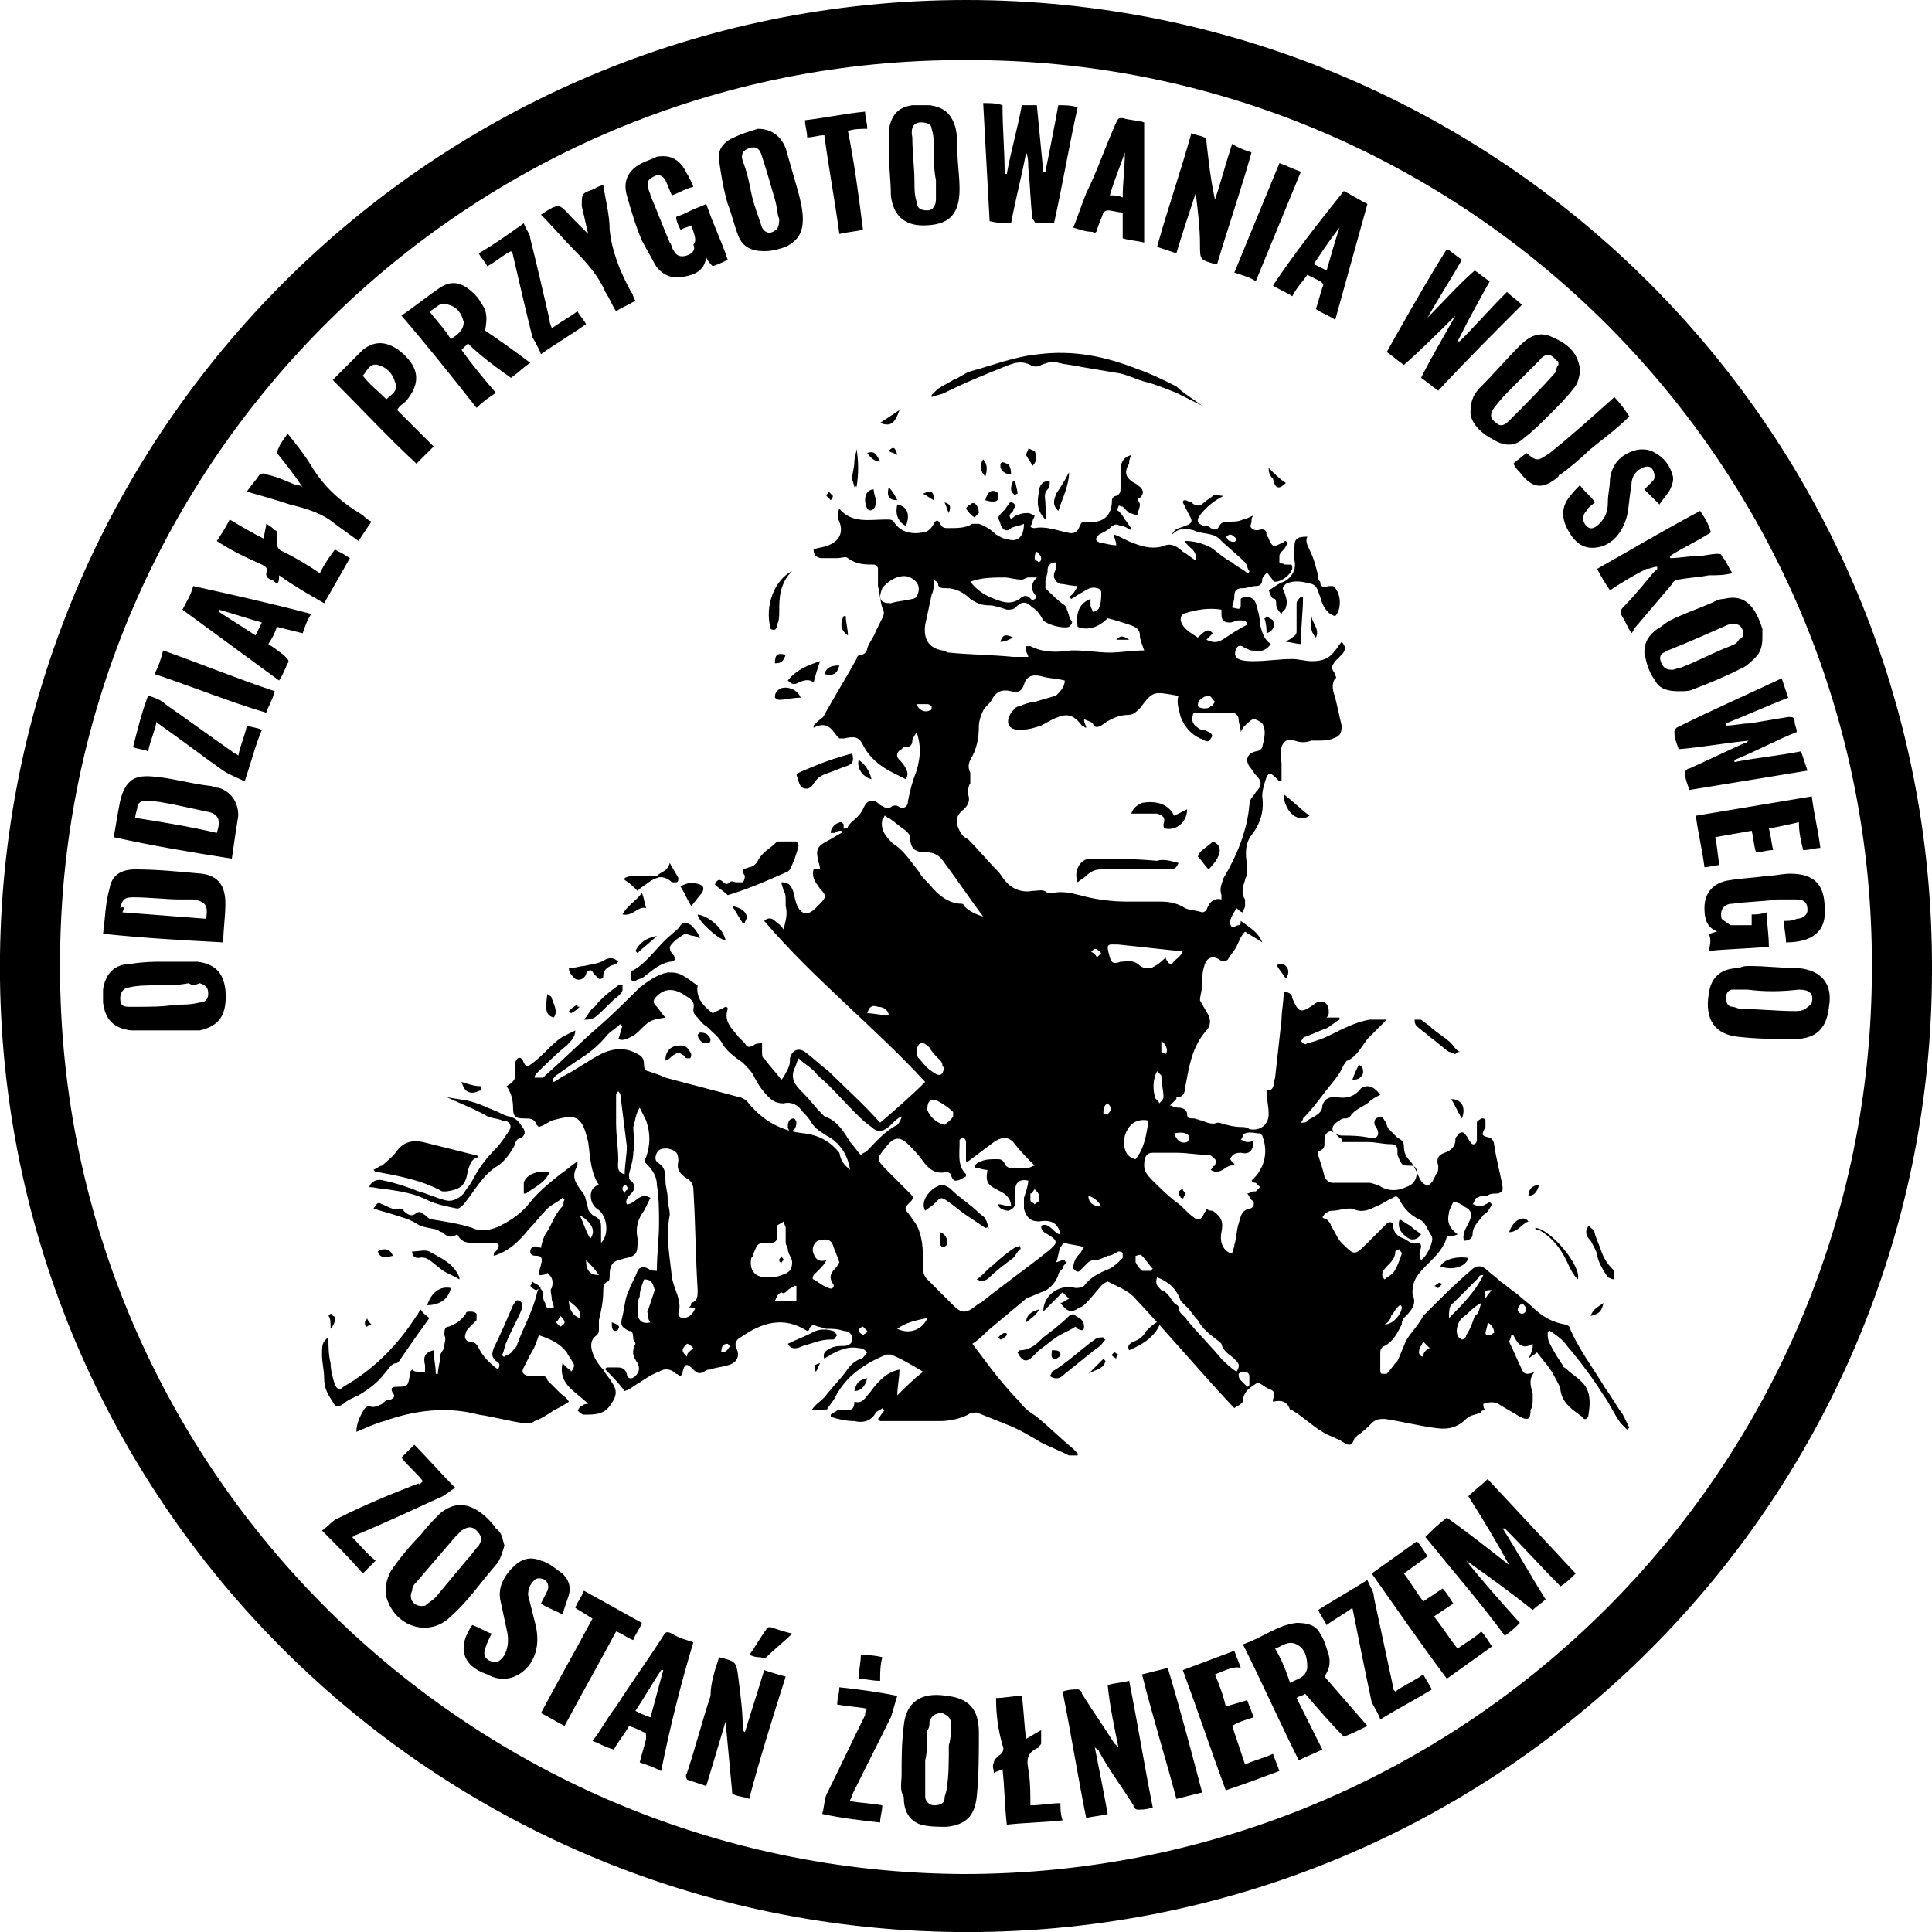 <svg xmlns="http://www.w3.org/2000/svg" xml:space="preserve" width="90" height="90" style="enable-background:new 0 0 90 90" version="1.0"><path d="M45 0c24.9 0 45.1 20.2 45 45.2C90 69.9 69.8 90.3 44.5 90 19.7 89.7-.3 69.4 0 44.5.3 20 20.2 0 45 0zm0 2.8C21.8 2.7 3 21.5 2.8 44.5c-.3 23.6 18.8 42.7 42.1 42.8 23.4 0 42.3-18.9 42.3-42.2C87.3 21.7 68.3 2.7 45 2.8z"/><path d="M37.8 65.7c.2-.3.4-.4.6-.6.3-.4.7-.8 1-1.2.2-.3.4-.5.7-.6.1 0 .2-.2.3-.3-.1-.1-.2-.2-.4-.2-.5-.1-.9.1-1.3.3-.1.1-.2.1-.3.2-.1-.3.1-.4.3-.5.2-.1.4-.1.6-.1.2 0 .4-.1.4-.3 0-.3-.2-.4-.4-.4-.3-.1-.5-.1-.8-.1-.1 0-.3-.1-.4-.1-.2-.1-.3-.1-.4.1 0 0 0 .1-.1.1-1.1-.7-2.1-.4-3.1.3-.2.1-.3.3-.2.5.2.4 0 .7-.4.8-.3.1-.6.1-.8.2-.1 0-.2 0-.3.1-.2.1-.3.1-.5-.1-.3-.3-.4-.3-.5.1 0 .1 0 .1-.1.2-.1 0-.1-.1-.2-.1-.2-.2-.5-.3-.8-.1-.3.1-.6.3-.9.5-.2.1-.4.3-.7.4-.3-.4-.6-.7-.9-1 0 0 0-.1.1-.1h.4c.2 0 .4 0 .5.3 0 .2.2.3.4.1.2-.2.2-.4.1-.6-.2-.3-.3-.5-.1-.9 0 0 0-.1-.1-.2 0-.4-.1-.4-.2-.4-.4-.2-.4-.3-.3-.7.1-.4.1-.8.3-1.2.1-.3.3-.6.4-.9.1-.2.3-.2.5-.1.1.1.3.1.4.1 0-.8.1-1.5.1-2.2 0-.6 0-1.2-.1-1.8 0-.4-.2-.7-.5-1-.1-.1-.1-.2 0-.3.2-.6.2-1.1 0-1.7l-.3-.6c-.2.3-.2.6-.3.9 0 .4.1.8 0 1.2 0 .3-.1.6-.2 1 0 .1 0 .3.1.3.2.2.2.4 0 .6-.1.1-.3.3-.2.5.4 0 .6-.6 1.1-.3l-.3.6c-.3.4-.4.8-.3 1.3v.2c0 .5-.1.6-.5.7-.1 0-.3.1-.4.1-.3.1-.4.3-.4.7 0 .1 0 .3-.1.3-.2.1-.2.3-.2.5 0 .4-.1.9-.2 1.3v.4c0 .1 0 .2-.1.3-.3.2-.3.5-.2.8.1.3.3.6.5.8.1.2.3.4.4.6.3.4.2.7-.1 1.1-.3.4-.7.4-1.2.4-.1 0-.2-.1-.3-.2.1-.1.1-.2.2-.2.1-.1.2-.1.3-.1-.6-.6-1.4-.9-1.2-1.9l.2.2c.1.1.2.1.2.2.1-.1.2-.3.1-.4-.1-.2-.2-.3-.3-.5-.3-.4-.7-.6-1.3-.8-.1.3-.2.6-.4.9l-.3.6c-.1.2-.1.3.2.4h.7c.1 0 .2.1.2.2l.6.6c.1.1.3.2.4.4-.3.2-.5.3-.7.4-.3.2-.6.4-.9.5-.1.1-.3.1-.5.1-.7-.1-1.4-.3-2.1-.4-1.5-.4-3-.2-4.4.3-.4.1-.8.3-1.3.5 0-.4.2-.8.4-1.1 0 0 .1-.1.2-.1.2.1.4 0 .6-.1.1-.1.2-.2.4-.2.2-.1.2-.2.1-.3-.1-.2-.1-.3.2-.3.5 0 .5 0 .6-.6 0-.1 0-.1.1-.2.1.1.2.1.3.1h.3v-.3c-.1-.4 0-.6.4-.7 0 .4.1.7.1 1.1h.1c0-.3.1-.5.1-.8 0-.2.2-.3.2-.5s.1-.3 0-.5c0-.2 0-.4.2-.4.3-.1.6-.3.8-.6 0-.1.1-.1.2-.1s.2 0 .3.1v.3l-.3.3c-.1.1-.2.2-.2.3-.1.2 0 .4.2.4s.3.1.4.3c.2.4.5.7.9 1 .1-.2.1-.3-.1-.4-.2-.2-.2-.3-.1-.6.3-.6.6-1.3.9-2 .1-.1.1-.3.3-.2.2.1.1.3.1.4-.2.5-.5 1-.7 1.5-.1.2-.1.4-.2.6 0 0 0 .1.1.1.1-.1.3-.1.4-.3.1-.1.2-.2.2-.3.3-.8.7-1.5.9-2.3 0-.1.1-.2.1-.4.1.2.2.2.2.4 0 .1 0 .3.1.4 0 .2.1.3.4.2 0-.1-.1-.3-.1-.4 0-.2-.1-.4 0-.5.1-.3 0-.5-.1-.6-.2-.2-.3-.3-.2-.6 0 0-.1-.2-.1-.3-.1-.1-.2-.2-.1-.3 0-.2.1-.5.2-.7.3-.4.4-.9.8-1.3.1-.1 0-.2.1-.3l-.1-.1c-.2.2-.5.3-.7.5-.3.3-.6.7-.9 1-.4.5-.9 1-1.6 1.2 0-.1 0-.2.1-.2.2-.3.2-.4-.2-.4h-.8c-.3 0-.6 0-.8-.4-.3.2-.5.1-.7-.1 0 0-.1 0-.2-.1-.3-.1-.7-.1-1-.3-.3-.2-.7-.3-1-.4-.3-.1-.7-.2-1-.3.2-.3.2-.3.4-.2.3.1.5.3.8.2.1 0 .2 0 .2.1.2.2.4.3.6.1.2-.1.2 0 .4.1.1.1.2.2.3.2.6.1 1.3.2 1.9.4.4.2.9.1 1.3-.1.6-.3 1-.6 1.4-1.1.4-.5.9-.9 1.4-1.3.3-.2.5-.4.8-.6v.2c-.3.5-.1.8.2 1.2.2.2.2.5.3.8 0 .1.1.2.2.3.4.2.4.3.4.7v.6c.4-.4.3-1.3-.2-1.6-.3-.2-.4-.8-.1-1 0 0 .1-.1.2-.1-.4-.6-.4-1.3-.5-2-.3-1.3-.6-1.3-1.7-1-.2.1-.3.2-.6.3l-.1-.1c-.1-.3-.3-.3-.6-.3-.4 0-.5-.1-.5-.5s-.1-.7-.3-1c.5-.3.4-.5.4-.6v-.5c.1-.3.3-.3.4 0 .1.2.2.2.3.1.3-.2.6-.5.8-.7.2-.2.4-.4.7-.6l.6-.3c0 .3-.2.5-.4.7-.5.4-1 .9-1.4 1.3 0 0-.1.1-.1.2h.4l.1-.1c.8-.7 1.6-1.5 2.4-2.2.7-.6 1.4-1.3 2-1.9.4-.3.8-.6 1.3-.7.3 0 .5 0 .8.2.2.1.4.3.6.4-.1.6.3 1 .7 1.3l.6-.3s.1 0 .1.1c-.2.6.2.9.5 1.3l.3.3c.1.2.2.2.4.1.1-.1.3-.1.4-.1v.4c0 .1 0 .3.1.3.2.3.5.6.8 1 .1-.1.2-.3.3-.5.1-.2.1-.3.1-.5.1-.4.4-.5.7-.3.4.3.7.6 1.1.9.8.8 1.6 1.5 2.4 2.4.7-.6 1.4-1.2 2.1-1.9-2.4-2.6-5.2-4.8-7.5-7.5.2-.2.4-.1.5 0 .1.1.3.2.4.4.1-.4.2-.7.1-1.1v-.3c0-.1 0-.3-.1-.4 0-.1-.1-.3-.1-.4.3 0 .4.1.5.3.1.2.1.4.2.7.2.5.5.6.9.2l.2-.2c.3-.3.3-.4 0-.7-.2-.3-.4-.5-.3-.9h.3c0-.2-.1-.4-.1-.5-.1-.4 0-.6.4-.8.2-.1.5-.3.7-.4v-.1c-.1 0-.2 0-.3.1h-.2c0-.3.3-.5.5-.5l.1.1v.2c.1 0 .2 0 .2-.1.2-.3.5-.4.7-.8.2-.5.5-.5.8-.2.2.1.3.2.5.1.1-.1.3-.1.4 0 .3.1.4-.1.4-.3.1-.5.2-.9.4-1.4.2-.7.2-1.2 0-1.8-.1.2-.2.3-.2.4 0 .2-.1.3-.3.3-.1 0-.1 0-.2.1-.2.1-.3.3-.1.5.1.1.2.2.3.4.1.2.1.3 0 .5l-.6-.3c-.6-.3-1.1-.7-1.4-1.3-.2-.4-.4-.4-.9-.3h-.2l-.1-.1c-.3-.4-.5-.7-1.1-.4v-.1l.2-.2c.1-.1.3-.2.3-.3.5-.9 1-1.7 1.5-2.6 0-.1.1-.2.2-.2.2 0 .3-.2.3-.3.1-.3.3-.5.4-.8l.3-.6c.1-.2.1-.3 0-.5-.1-.3-.1-.6-.2-1v-.8c0-.1-.1-.2-.2-.2-.4 0-.8 0-1.2-.3-.1-.1-.3 0-.5 0h-.7c-.2 0-.4-.1-.4-.4.2-.1.5-.1.7-.2.5-.2.7-.6.5-1.1-.1-.2-.1-.4 0-.6.6.7 1.4.5 2.2.5.2 0 .3 0 .4.2.3.4.8.5 1.3.4.2 0 .4-.2.5-.4.1-.2.2-.2.3 0 .1.2.2.2.4.2.4 0 .8 0 1.1-.2h.3c.3.1.6.3.8.5.2.1.3.2.5.2.5.2.8-.1.8-.7-.2.1-.4.1-.6.2-.2.2-.4.1-.5-.2 0-.1-.1-.2-.1-.3.1-.2.3-.3.4-.5.1-.1.1-.2.2-.2s.2.1.2.2c0 0-.1.1-.1.2-.2.2-.2.2-.1.4.1-.1.2-.2.3-.2.2-.1.3-.1.5-.1.1 0 .2.1.3.1 0 .1-.1.2-.1.3 0 .1-.1.2-.1.2 0 .1.2.1.2.1.5-.1 1 .1 1.5.2.3.1.5 0 .6-.3.1-.2.1-.2.3-.2.7.1 1.2-.2 1.2-1 0-.1.1-.2.2-.2.2-.1.2-.2.2-.4v-.8c0-.3.1-.6.5-.7-.1.2-.1.3-.1.4-.2.3-.2.6.1.8.1.1.2.1.3.2.3.2.3.4.1.6 0 0-.1 0-.1.1.1.1.1.2.1.2 0 .2-.1.3-.1.5-.1 0-.3-.1-.4-.1l-.3-.3c-.1 0-.2-.1-.2 0 0 0-.1.2 0 .2.1.1.2.2.3.4.1.1.2.3.3.4v.1c-.2-.1-.3-.2-.5-.2-.2-.1-.3-.1-.5.1-.1.1-.3.2-.5.3-.2.2-.2.3.1.4.2 0 .4.1.7.1 0-.2-.1-.3-.1-.5.3.1.6.3.9.4.5.2 1 .3 1.5.1.3-.1.6.1.8.3.2.1.4.3.6.4.1-.5-.4-.6-.5-.9.4 0 .8.1 1.2.3.3.2.6.5 1 .7.2.2.5.3.7.5 0 0 .1 0 .1-.1-.1-.1-.1-.3-.2-.4-.4-.4-.8-.7-1.2-1.1-.3-.3-.8-.2-1.2-.4-.4-.1-.7-.1-1 .2.1-.3.4-.3.6-.4.3-.1.4-.2.2-.5l-.3-.6s0-.1.1-.1.2.1.3.1c.2.2.4.2.6 0 .1-.1.3-.2.4-.3.1-.1.3 0 .5 0-.4.2-.8.5-1.1.9-.2.3-.1.4.2.5.1 0 .2 0 .3.1.2.1.3.1.4-.1.1-.2.3-.2.5-.2s.4 0 .6-.1c.1 0 .3-.1.5-.2-.1.1-.1.2-.1.3 0 .1-.1.2 0 .3.1.1.2.1.3.1.3-.1.4 0 .4.2 0 .1.1.1.1.2.2.4.2.4.6.2.1 0 .1-.1.2-.1l.1.1c-.1.1-.1.2-.2.3-.1.1-.2.2-.2.3v.3c0 .1.2 0 .2.1h.2c.2 0 .2 0 .2.2-.1.3-.5.6-.8.6-.1 0-.1-.1-.2-.2s-.1-.2-.2-.2c-.1.1-.2.2-.2.3 0 .2-.1.3-.3.3-.2 0-.4.1-.6.1-.3 0-.4.1-.4.4 0 .2-.1.4-.1.5.4.1.4.1.4-.2v-.2c.2-.2.6-.1.7.2.1.3.2.7.2 1 .1.4.2.7.5.9-.2.3-.5.4-.9.3-.1 0-.2-.1-.3-.1-.1-.1-.3-.2-.4 0-.1.2-.1.4.1.5.2.1.5.1.7.1.6 0 1.2-.1 1.8-.1.3 0 .6.1.9.1.5 0 .8-.1 1.1-.5.1-.1.2-.3.3-.4.2.2.2.4 0 .6l-.3.3c-.2.3-.2.3 0 .6 0 .1.1.2 0 .2-.2.3-.1.6 0 .9.1.4.2.9.3 1.3 0 .4-.1.5-.4.6-.2.1-.5.1-.7.1h-.3c-.3.1-.5.1-.8 0-.3-.1-.5 0-.6.3-.1.3 0 .6 0 .8v.8h-.1l-.2-.2c-.2-.2-.3-.2-.4 0-.1.3-.2.6-.2.9.1.7-.1 1.3-.5 1.8-.3.4-.3.9-.2 1.4v.4c0 .1-.1.2-.1.3-.1.3-.2.6 0 .9v.3c0 .1-.1.2-.1.3-.1 0-.2-.1-.3-.2-.1.2-.2.3-.3.6 0 .1 0 .2.1.3.1 0 .2-.1.3-.1.1 0 .1-.1.1-.2.4.3.8.5 1 1-.3-.2-.5-.3-.8-.5-.2.2-.3.5-.4.7-.1.2-.3.4-.4.6-.1.1-.3.1-.4 0-.3-.2-.6-.1-.7.3-.1.3-.1.6-.1.9 0 .2-.1.5-.1.7.1.2.3.5.4.7.1.2.1.5-.1.7-.7.8-.8 1.7-1 2.7 0 .2-.1.4-.3.4-.1 0-.1 0-.1.1l-.3.3c.1 0 .2.1.4.1s.4.1.4.3c0 .2.1.2.3.2.1 0 .3.1.4.1.2.1.5.2.7.1h.1c.3.1.7.2 1 .2.1 0 .3 0 .4.1.5.1.9-.2.9-.7 0-.4-.1-.7-.1-1.1.4 0 .3-.3.4-.6l.3-2.7c0-.4.1-.8.1-1.3.2 0 .4.1.4.3.3.7.4.7 1 .3.1-.1.3-.2.5-.1s.2.3.2.5c0 0 0 .1-.1.2h.6v.1c-.2.1-.4.3-.6.4-.3.1-.7.3-1 .4-.1 0-.1.1-.2.2.1.1.2.2.3.1.4-.1.7-.2 1.1-.4.6-.3 1.2-.6 1.8-.7h.8l-.2.2-.7.7c-.3.4-.5.8-.9 1-.1 0-.1.1-.2.2-.2.5-.6.9-.9 1.3-.3.4-.6.8-1 1.2 0 0 0 .1-.1.2.1 0 .3 0 .3-.1.3-.2.7-.3.7-.7.1-.3.3-.4.6-.4.5.1.9 0 1.2-.4.3-.2.6-.1.9.3-.2.1-.4.2-.6.4-.3.2-.6.3-.8.6 0 0-.1.1-.2.1s-.2 0-.3.1c-.2.1-.4.3-.3.5 0 .1.3.2.4.2.4 0 .8 0 1.3.1.4.1.5-.2.3-.5-.1-.1-.1-.3 0-.4.2-.1.3-.1.4.1.1.1.1.3.2.4l.4.4c.2.1.3.2.3.4 0 .3.1.5.3.7.1.1.2.3.3.5.1.2.2.6.5.6.2 0 .3-.3.4-.5.1-.1.1-.2.1-.4-.1-.3 0-.5.3-.6.3-.1.5-.3.5-.6 0-.1 0-.1.1-.2.1-.2.3-.2.4 0 .1.1.1.2.2.3.1.2.3.1.3-.1v-.8c0-.1.1-.1.2-.2.1 0 .2 0 .2.1v.3c-.2.4-.2.4.2.5.1 0 .2.2.2.3.1.7.3 1.4.4 2 0 .2 0 .2-.2.3-.2 0-.4 0-.5.1-.2 0-.3 0-.5.1-.1 0-.1.2-.2.3.1 0 .2.1.3.1.2 0 .3-.1.5-.2l.1.1c-.1.2-.2.4-.4.5-.2.3-.5.5-.5.9 0 .2-.2.3-.4.3-.1-.3.1-.6.2-.8.2-.4.2-.6-.2-.8-.1-.1-.3-.2-.5-.2-.1.2-.2.4-.2.5-.1.4 0 .7.4 1-.2.1-.4.1-.5.1-.1.5-.5.9-.9 1.3s-.7.7-.7 1.3v.1c.2.4 0 .7-.3 1-.1.1-.2.2-.2.4-.2.4-.4.8-.8 1-.2.1-.2.2-.2.4v.7c0 .1 0 .2.1.2h.2c.2-.2.3-.4.5-.6.2-.4.3-.8.5-1.1.2-.3.5-.6.7-1l.3-.3c.6-.6 1.2-1.2 1.9-1.8.2-.2.4-.3.7-.1.2.2.5.4.7.6.3.2.5.4.8.6.2.2.5.4.7.6.4.4.9.7 1.5.8.1 0 .2.1.2.1.4 1 1.1 1.9 1.7 2.9.3.4.5.8.8 1.2l.3.6-.1.1-.3-.3c-.3-.4-.5-.9-.8-1.3-.5-.8-1.1-1.6-1.7-2.3-.2-.3-.5-.5-.8-.7 0 0-.1 0-.1.1 0 .2 0 .3.1.5.2.4.4.7.6 1 0 .1.1.1.2.2.2.2.4.3.6.5.5.4.5 1 .4 1.6 0 .2-.2.3-.3.1-.4-.3-.9-.6-1-1.2 0-.2-.2-.5-.3-.7-.2-.4-.5-.7-.8-1.1-.1.1-.3.2-.4.3.1-.2.2-.4.2-.6v-.1c-.5.3-.7 0-.9-.4h-.1c0 .1-.1.3-.1.3.2.4.4.9.6 1.3.1.3.4.2.6.1-.3.3-.2.7-.1 1v.3c0 .2 0 .3-.1.5 0 .4-.1.5-.5.3-.3-.2-.7-.4-1-.6-.2-.1-.4-.1-.7 0 0 .1 0 .2.1.3-.1 0-.2 0-.2.1-.2.1-.5.1-.7.3-.5.5-1 .5-1.6.4-.7-.1-1.5-.3-2.2-.4-.2 0-.4 0-.6.2-.2.2-.4.4-.7.6 0 0 0 .1-.1.1-.1.3-.2.4-.5.2s-.7-.3-1-.5c-.5-.3-.9-.7-1.4-1h-.1c-.1-.4-.4-.5-.8-.4v-.1c.1-.3.1-.4-.2-.5-.2-.1-.3-.2-.5-.3-.3.2-.7.4-.7.9l-.1.1c-.1.1-.2.1-.3.2-1.6-1.7-3.1-3.5-4.7-5.2-.3-.3-.8-.5-1.2-.7l-.2.1c-.3.3-.5.6-.8.9-.1.1-.2.2-.3.2-.4.3-.6.2-.9-.2.1 0 .2-.1.4-.2l-.3-.3-.9.9c0-.8.8-1.3 1.5-1.1.1 0 .3 0 .4-.1.3-.4.7-.6 1.2-.8.2-.1.4-.3.6-.5v-.2c0-.1-.2-.1-.2-.1-.2.1-.3.2-.5.2-.2.1-.4.2-.6.2-.2 0-.3.1-.4.2l-.3.3c-.1.1-.2 0-.3-.1 0-.3.1-.5.3-.7.1-.1.1-.2.2-.3-.3-.1-.6-.1-.9-.2-.1 0-.1.1-.2.2-.1.2-.1.5-.2.7.1 0 .2-.1.4-.1 0 0 0 .1.1.1-.1.1-.2.2-.2.3-.1.1-.2.2-.2.3-.1.3-.4.7-.8.8-.2.1-.5.2-.7.3L46 62c-.2.2-.4.4-.7.6l.9 1.2c.4.5.8 1 1.3 1.5.2.3.5.5.8.7.6.5 1.1 1 1.7 1.5l.2.2v.1h-.4c-.4-.2-.9-.4-1.3-.6-.5-.3-1-.6-1.5-.8l-1.5-.6c-.1 0-.3 0-.4.1-.4.2-.9.3-1.3.3H41l-.1-.1c.1-.1.2-.3.3-.4l-.1-.1c-.1.1-.2.1-.3.2-.2.4-.6.5-1 .4-.4 0-.8-.1-1.1-.2v-.1c.1-.1.2-.1.3-.2h.4c.3 0 .4-.1.4-.4.4.1.5-.2.7-.4.5-.7.9-1 1.4-1.1 0 .4-.1.8-.1 1.2.4-.4.7-.7 1.2-1.1-.5-.3-1-.6-1.5-.8h-.2c-1 .4-1.9 1-2.4 2-.1.2-.3.4-.4.6.2-.1-.2 0-.7 0zm11.8-34c-.4-.1-.8-.1-1.1-.2-.4-.1-.7 0-.8.4-.1.3-.3.4-.6.3-.4-.1-.7 0-.9.4-.1.2-.3.3-.4.5-.1.2-.2.5-.2.7 0 .6-.1 1.1-.4 1.6-.1.2-.1.4 0 .6v.5c-.1.1-.1.3-.1.5.1.3 0 .5-.2.7-.4.3-.4.6-.2 1 .1.2.2.3.4.4.5.5.9 1 1.4 1.5.1.1.2.3.3.4.3.4.8.6 1.3.5.3 0 .5-.1.7.1h.2c.5-.1.9 0 1.3.1.7.2 1.5.3 2.2.3h1.6c.4 0 .8.1 1.1.3.2.1.5.1.8.2.1 0 .2-.1.2-.1.1-.3.3-.6.7-.5v-.2c-.1-.3 0-.5.1-.8.6-1 1.1-2.2 1.2-3.4 0-.3.2-.4.3-.6.3-.3.3-.5 0-.8-.1-.1-.2-.3-.3-.4-.2-.3-.1-.6.3-.7.1 0 .3-.1.3-.2.1-.4.2-.8 0-1.1-.1-.1-.3-.2-.4-.2-.1 0-.3.2-.4.3-.1.1-.1.1-.2.3 0-.2-.1-.4-.1-.6 0-.1-.1-.3-.3-.3h-1.8c-.1.3-.1.5.2.7.1.1.2.1.3.1.2.1.5.2.3.4-.1.3-.4 0-.5 0-.4-.2-.7-.5-.9-1-.1-.4-.2-.7-.1-1h-.1c-1.1-.2-1.1-.2-1.7.6-.1.1-.3.3-.5.3-.5 0-.9.2-1.3.5-.2.1-.3.1-.4-.1-.1-.1-.2-.1-.4-.2 0 .2.1.3.1.4-.1 0-.1-.1-.2-.1-.3-.4-.6-.6-1.1-.4-.3.1-.6.3-.8.4-.3.1-.6.2-1 .2-.5 0-.7-.3-.4-.8.1-.1.2-.3.4-.3.2-.1.5-.2.7-.2.3-.1.7-.2 1-.3.2-.2.4-.4.4-.7zM47.9 55c-.4-.1-.6.1-.6.4v.6c0 .2-.1.3-.3.4-.2 0-.5-.1-.5-.3.2 0 .4.1.6.1 0-.4-.3-.6-.5-.7-.6-.3-.7-.4-.6-1-.2 0-.4-.1-.6-.1v-.1c.1-.1.2-.2.3-.2.2-.1.5-.1.7-.1.2 0 .3 0 .4.2 0 .1.2.2.2.2h.9c.1 0 .2-.1.3-.1-.4-.4-.7-.7-1-1.1-.3-.3-.6-.2-.9 0l-1.2.9H45v-.9c0-.1-.1-.2-.1-.2-.1 0-.2.1-.2.1v.2c0 .5-.1 1 .3 1.4v.1c-.2.1-.3.2-.5.2-.1 0-.2-.2-.2-.3 0 0-.1-.1-.2-.1-.5.1-.8-.1-1.1-.5-.2-.3-.5-.6-.7-.8-.4-.4-.7-.3-1 .1-.5.6-.5.6.1 1.2l.9.9c.3.3.3.3 0 .6-.1.1-.2.2 0 .4.2.3.4.5.5.8.2.5.2 1.1.2 1.7 0 .2 0 .4.2.6l1.2 1.2c.4.4.6.4 1.1 0 .1-.1.2-.1.3-.2 1-.8 2-1.5 3-2.3.5-.4.5-.5 0-.8-.2-.1-.3-.2-.3-.4.4-.2.6.4.9.4-.1-.5-.4-.7-1-.6-.4 0-.6-.2-.7-.6v-.5c.1-.3.2-.6.2-.8zm-8.3-.5s0-.1 0 0c-.1-.7-.5-1.3-1.1-1.6-.3-.2-.5-.3-.7-.6-.1-.2-.3-.4-.4-.5-.2-.3-.5-.5-.9-.4-.3 0-.5-.1-.7-.3-.3-.3-.5-.6-.7-1-.1-.2-.3-.4-.5-.6-.3-.2-.7-.5-.9-.8-.2-.4-.5-.6-.8-.9-.2-.1-.3-.3-.5-.5-.1-.1-.1-.2-.1-.3.1-.4-.2-.5-.5-.7-.5-.3-.9-.2-1.2.1-.2.2-.2.3 0 .5.1.1.2.3.4.5-.6.1-.7.1-1.1.5-.2.2-.3.3-.5.4-.2.1-.4.2-.6.1.1-.2.1-.4.2-.6 0 0-.1 0-.1-.1-.2.2-.4.3-.6.5-.4.5-.9.9-1.4 1.2-.3.2-.7.5-1 .7-.1.1-.2.2-.1.3.2-.1.3-.2.5-.3.6-.3 1.1-.7 1.7-1 .6-.3 1.2-.3 1.7 0 .2.1.3.2.3.5 0 .2.1.3.2.3.3.1.6.2.8.3 1.1.3 2.3.6 3.4.9.1 0 .3.1.4.2.7.9 1.6 1.4 2.7 1.5.7.1 1.2.4 1.6.9.1.5.3.6.5.8zm10.6-27.2c-.3 0-.6-.1-.8-.1-.3-.1-.4-.4-.2-.7v-.3c-.1 0-.2 0-.3.1-.1.1-.1.2-.1.3 0 .2-.1.3-.1.5v.3c.3.3.6.6.9.8 0 0 .1.1.1.2.1.2.1.4.2.5.1.1 0 .2-.1.3-.3.1-1-.1-1.2-.3-.1-.2-.3-.5-.5-.6-.3-.3-.5-.3-.8 0-.1.1-.2.1-.4.1-.3-.1-.6-.2-.8-.2-.4 0-.6-.1-.9-.3-.3-.3-.7-.5-1.1-.5-.2 0-.4 0-.4-.2 0-.1-.1-.1-.2-.2 0 .3 0 .5-.1.7-.1.5-.2.9-.3 1.4-.1.7.2 1.1.8 1.2.1 0 .2.1.3.1 1 .1 2 .1 3 .2h.7c0-.1-.1-.2-.1-.3v-.2h.2c.6.3 1.2.3 1.9.2h.2c.5 0 1.1.1 1.6.1s1-.1 1.6-.1c-.1-.3-.2-.5-.2-.7 0-.3-.2-.4-.5-.5-.3-.1-.6-.2-1-.3-.4.4-.9.6-1.4.4-.1-.7.1-1.1.6-1.3v.3c0 .1.1.2.1.3.1 0 .3-.1.3-.2.1-.2.1-.5.1-.7 0-.1-.1-.2-.2-.2-.3-.1-.5.1-.7.2-.2.1-.3.2-.5.3l-.1-.1c.2-.1.3-.3.4-.5zm7.2 31.1c0-.1.1-.3.1-.4.1-.3.1-.7.2-1 .1-.3.1-.6.5-.7.2 0 .3-.3.1-.4-.1-.1-.1-.2-.2-.3.1 0 .2-.1.3-.1h.1l.2-.2-.2-.2c-.1 0-.1 0-.2-.1.2-.2.3-.3.4-.5.3-.5.3-1.1.1-1.6l-.1-.1c-.2 0-.5-.1-.7 0-.1 0-.1.2-.2.3.1 0 .2.1.3.1.1 0 .2 0 .3-.1 0 .5-.2.7-.6.6-.3 0-.4.1-.5.3.1.1.1.2.2.2v.1c-.4-.1-.6.5-1.1.2.1-.1.1-.2.2-.2 0-.1.1-.2 0-.3-.1-.1-.2-.2-.3-.2-.5 0-1-.1-1.5-.1h-1.1c-.3 0-.4.2-.4.6 0 .3.2.5.4.7.3.3.7.7 1.1 1 .3.2.5.5.8.7.2.2.4.1.5-.2 0 0 .1-.1.1-.2.1.1.2.1.3.1.4.3.5.5.4 1-.1.5.1.9.5 1zm-25.3 2.5c.1-.1.1-.1.1-.2.3-.1.3-.3.3-.6-.1-1.6-.1-3.1-.2-4.7 0-.2-.1-.4-.3-.5-.3-.2-.5-.4-.4-.8 0-.4-.1-.5-.5-.6-.2 0-.4 0-.5.2-.1.2-.1.4.1.5.3.2.3.5.3.8 0 .3.1.5.1.8 0 .3.1.5.1.8-.2 1 0 1.9.1 2.9.1.6.5 1.1.3 1.7 0 .1.1.2.2.2.3 0 .5-.2.6-.5 0 .1-.1 0-.3 0zm30.4-7.7c0-.1 0-.2-.1-.2-.1-.1-.3-.3-.4-.3-.2 0-.3.2-.3.4v.1c0 .2 0 .3-.2.4-.1 0-.1.1-.1.2.1.3.2.6.3 1 .1.2.2.3.4.3h1.7c.1 0 .3.1.4.1.4.3.9.3 1.3.1.3-.1.5-.3.5-.7 0-.2-.1-.3-.3-.3-.4 0-.4 0-.6-.5v-.2c0-.2-.1-.3-.3-.3-.4 0-.7-.1-1.1-.1h-1.2zm3.7 5.5c.3-.2.6-.9.5-1.1-.2-.3-.3-.7-.6-.8-.4-.2-.7-.5-.9-.9-.1-.2-.2-.2-.3-.1-.3.1-.5.3-.8.4-.4.2-.7.3-1.1.1h-.2c-.2 0-.5.1-.7.1-.1 0-.2 0-.3.1-.1 0-.1.1-.2.2 0 0 .1.1.2.1.1.1.2.2.2.3.2.3.3.6.5.8.6.6.6.6 1.2 0l.2-.2.7-.7c.1-.1.3-.1.3.1 0 .3.2.5.5.6.2.1.4.3.6.2.2 0 .2.1.2.2-.1.3-.1.4 0 .6zm-29-9.4c0 .1 0 .1 0 0-.1.2-.1.3-.2.5-.2.5.1.8.4 1.1.3.3.6.7.9 1l.1.1c.6.2.9.7 1.2 1.2.2.2.3.4.5.6.1-.1.2-.1.3-.2.4-.4.8-.9 1.4-1.2.1-.1.2-.3.2-.4-.2.1-.3.2-.5.4-.3.3-.6.4-.9.1-.3-.2-.5-.4-.8-.7-.6-.6-1.1-1.2-1.7-1.7-.3-.4-.6-.5-.9-.8zm8.6-6.6c-.6-.8-1.2-1.7-1.8-2.5-.2-.3-.4-.5-.9-.5s-.7-.2-.7-.7c0-.1-.1-.2-.2-.3-.3-.2-.5-.4-.8-.6-.1 0-.1-.1-.2-.1 0 .1-.1.1-.1.2-.1.5.2.8.5 1.1.5.3.8.8 1.2 1.3.1.2.3.4.5.6.4.5.9.9 1.5.9 0 0 .1 0 .1.1.3.3.6.4.9.5zm-9.6 14.7c0 .4 0 .5-.4.5-.5 0-.5 0-.7.5 0 .1 0 .1-.1.2-.1.5.1.9.7.9.2 0 .5 0 .7-.1.4-.1.5-.3.5-.6 0-.2-.2-.4-.2-.6 0-.1-.1-.2-.1-.3v-.7c0-.1-.1-.2-.1-.3-.1.1-.2.1-.3.2v.3zm12.1-29.6c-.3-.3-.3-.6 0-.9h-.4c-.1 0-.2.1-.3.1-.3 0-.6-.1-.8-.1-.5 0-1.1 0-1.6.2.4.5.8.7 1.4.9.3.1.6.1.9-.1.2-.2.4-.2.6.1-.1-.1.1 0 .2-.2zm8.6.6c-.6-.1-1.2 0-1.8.2-.1.1-.1.2-.1.3.1.4.5.6.8.8.4-.4.5-.4.7-.2l-.3.3c.4.2.6.1.9-.1.3-.2.6-.4 1-.6 0-.2-.2-.2-.4-.2-.1 0-.3.1-.4.1-.3 0-.4-.1-.4-.4v-.2zm-1.8 15.9h-.2c-.9-.1-1.9-.2-2.8-.3-.5 0-.6-.1-.4.6.1.3.2.3.5.2.3 0 .5-.1.8.1.2.2.5.3.8.1.2-.1.4-.3.5-.4 0 .1.1.2.1.2 0 .1.2.1.2.1.1-.2.4-.3.5-.6zm-1.2 15.2c-.1.3 0 .4.2.6.1 0 .2.1.3.2.1.1.2.3.3.4.1.1.2.1.2.2 0 .3.3.4.4.6.5.6 1.1 1.2 1.6 1.8.2.2.4.4.7.6.2-.3.1-.4-.1-.6-.2-.2-.5-.3-.6-.7l-.1-.1c-.4-.3-.8-.6-1-1-.2-.2-.3-.4-.5-.6l-.3-.3c-.2-.6-.6-.9-1.1-1.1zM41.5 28.1c.3-.1.6-.1 1-.2.1 0 .2-.1.2-.1.2-.4.1-.7-.3-.9-.4-.2-1 .1-1.3.5-.2.5-.1.7.4.7zm-3 30.6c-.1.2-.2.3-.3.4l-.3.3s-.1.2 0 .2c.2.1.4.3.7.4.2.1.3-.1.2-.2-.2-.3-.1-.5.1-.7.1-.1.2-.3.2-.3-.1-.3-.2-.5-.3-.8-.1-.3-.4-.3-.7-.2-.2.1-.3.4-.2.6.1.3.3.4.6.3-.1 0-.1 0 0 0zm-9.4-4c0-.4.1-.9.1-1.3l-.3-2.4c0-.1-.1-.1-.1-.2 0 .1-.1.1-.1.2v1.3c0 .6.1 1.2.1 1.7 0 .3-.1.6.3.7zm24.4-2.5c-.5-.1-.9.1-1.1.7-.1.5 0 1 .5 1.1.4-.5.5-1.1.6-1.8zm-9.6-2.6s0-.1-.1-.2c-.2-.2-.4-.4-.5-.6-.3-.3-.5-.3-.6.1 0 .1 0 .3.1.4.2.2.3.4.6.6.4.3.5.2.6-.2-.1 0-.1 0-.1-.1zM69 60.7c-.1 0-.1 0 0 0-.4.2-.6.5-.9.7-.2.2-.3.6-.2.8 0 .1.2.2.2.2.1 0 .2-.1.2-.2.2-.3.3-.6.4-.9.2-.1.2-.3.3-.6zm-25-8.3c.1-.1.3-.2.4-.4v-.2c-.2-.2-.5-.4-.7-.5-.1-.1-.3-.1-.4 0-.1.1-.1.3-.1.4.1.3.4.6.8.7zm-14 7.2c-.1.3-.2.5-.2.8-.1.2-.1.4-.1.7 0 .4.2.6.6.5-.1-.1-.1-.2-.1-.3 0-.1-.1-.2 0-.3l.3-.9c-.1-.4-.2-.5-.5-.5zm37.5 1.8c.6-.6 1.2-1.2 1.6-2-.1 0-.2 0-.2.1l-.6.6-.6.6c-.2.1-.2.4-.2.7zm-3-1.8c.1-.1.3-.2.4-.3.2-.3.3-.6.4-.9 0-.1-.1-.1-.1-.2-.1 0-.2.1-.2.1 0 .3-.2.5-.4.7-.2.2-.3.4-.1.6zm-10.6-9.7c-.2.4-.2.8-.1 1.2 0 .1.2.2.2.3.1-.1.2-.2.2-.3 0-.3-.1-.6-.1-1l-.2-.2zM43.2 61.4c-.5.1-1 .2-1.4.5.6.3 1.2 0 1.4-.5zm-7.1-.8h1v-.7H37c-.1.1-.2.1-.3.2-.1.1-.2.2-.3.1-.2.1-.2.2-.3.4zm17.5-1.4.1-.1c-.2-.2-.3-.4-.5-.6-.1-.1-.2 0-.3 0v.3c.1.2.2.3.3.4h.4zM56.1 33c.1 0 .2 0 .3-.1.1 0 .1-.1.2-.2-.1-.1-.2-.3-.3-.3-.1 0-.3.1-.4.2-.1.1-.1.2-.1.3.1.1.3.1.3.1zM40.4 47.2c.3 0 .7.1 1 .1 0-.2-.2-.4-.5-.4-.3-.1-.4 0-.5.3zm24.1 14.5c.4 0 .8-.5.8-.8 0 0 0-.1-.1-.1l-.1.1c-.1.1-.2.3-.3.4 0 .1-.1.3-.3.4zM27 56.6c.2.4.3.8.5 1.1.3-.4 0-.8-.5-1.1zm27.7-3.8c.1.3.3.5.6.4 0 0 .1-.1.1-.2 0-.2-.3-.3-.7-.2zm-28.2 7.8c0 .4.2.7.5.8.1-.3-.1-.5-.5-.8zm31.6 4s.1 0 .1-.1v-.4c0-.1-.1-.2-.2-.2s-.2 0-.3.1c0 .1 0 .2.1.3l.3.3zm8.5-1.8-.3-.3c-.1.2-.2.3-.2.5 0 .1.1.2.2.2 0-.2.1-.3.3-.4zM48 55.9c0 .1.1.1.2.2.1-.1.2-.1.2-.2v-.2c0-.1-.1-.2-.2-.3-.1.1-.1.2-.2.2v.3zm-5.3-23.1c.1.3.4.4.6.3.1 0 .1-.1.1-.2 0 0-.1-.1-.2-.1h-.5zM27.9 59.4c-.2-.3-.4-.5-.6-.7 0 .5.2.7.6.7zm41.4 2.2c0 .2-.1.4-.1.5 0 .1.1.1.2.1s.1-.1.2-.1c0-.1 0-.3-.3-.5zm-37 1.2c-.1-.1-.2-.2-.3-.2-.1.1-.2.2-.2.3 0 .1.1.2.2.3 0-.2.1-.2.3-.4zm18.8-18.2.2-.2c-.1-.1-.2-.2-.3-.2 0 0-.1.1-.2.1.1.1.2.1.3.3zm-.4 11.1c0 .3.2.5.6.5-.1-.2-.3-.4-.6-.5zm20.2 5c-.1.1-.2.2-.2.3 0 .1.1.2.2.2s.2-.1.2-.2-.1-.2-.2-.3zM54.1 48.5v.5l.2.1c.1-.1.1-.4-.2-.6zm-2.5 2.9c-.2.1-.2.3-.2.5h.2c.2-.2.2-.3 0-.5zm6-26.3c-.1-.1-.2-.2-.3-.2-.1 0-.1.1-.2.1.1.1.1.2.2.2.2.1.3 0 .3-.1zM25.9 61.6l.2.2s.2-.1.2-.2-.1-.2-.2-.3c-.1.2-.1.2-.2.3zm22.4-35.9c-.1.1-.1.2-.1.3 0 .1.1.1.2.2.1-.1.1-.1.1-.2s-.1-.2-.2-.3zM33.6 63c.2 0 .3-.1.4-.3l-.1-.1c-.2 0-.3.1-.3.4zm6.6-.8c.1-.1.2-.1.2-.2l-.2-.2c-.1 0-.1.1-.2.1 0 .2.1.2.2.3zm-10.9-6.8c-.1-.1-.1-.2-.2-.2-.1.1-.1.1-.1.2s.1.1.1.2c0-.1.1-.2.2-.2zm40.2 4.7s-.1 0 0 0c-.3 0-.4 0-.3.4.1-.2.2-.3.3-.4zM66.4 71.6c.3-.3.6-.6 1-.9 1 .7 2 1.5 2.9 2.2-.6-1.1-1.2-2.1-1.9-3.2.3-.3.6-.5.9-.8 1.4 1.5 2.7 2.9 4.1 4.4-.2.2-.4.4-.7.6-.9-.9-1.7-1.8-2.6-2.7H70c.7 1.1 1.3 2.2 2 3.3-.2.2-.4.3-.6.5-1-.8-2.1-1.6-3.1-2.3.8 1 1.6 1.9 2.5 2.9-.2.2-.4.4-.7.6-1.1-1.5-2.4-3-3.7-4.6zM68.1 12.1c-.5.9-1.1 1.8-1.6 2.7.7-.7 1.4-1.5 2.2-2.2.3.2.5.4.7.5-.5.9-1 1.8-1.5 2.8h.1c.7-.7 1.4-1.5 2.2-2.3.2.2.5.4.7.6-1.3 1.3-2.6 2.6-3.9 4-.3-.2-.5-.4-.8-.6.5-1 1.1-2 1.6-2.9-.8.8-1.6 1.6-2.4 2.3-.3-.2-.5-.4-.8-.6.9-1.6 1.8-3.2 2.8-4.8.2.1.4.3.7.5zM47.6 4.9h.7c.1 1 .2 2.1.3 3.1h.1c.2-1 .4-2 .6-3.1.3 0 .6 0 .9.1-.4 1.8-.7 3.6-1.1 5.4h-.8c-.1 0-.1-.1-.2-.2-.1-.7-.1-1.5-.2-2.4 0-.2 0-.5-.1-.7-.2 1.1-.5 2.2-.7 3.3-.3 0-.6 0-1-.1-.1-1.8-.2-3.7-.3-5.5.3 0 .6 0 .9.1 0 1.1.1 2.1.1 3.2h.1c.2-1.1.5-2.1.7-3.2zM83 31.6l.3.9c-1 .4-1.9.8-2.9 1.2v.1c.4 0 .7-.1 1.1-.1l1.8-.3c.2 0 .3 0 .3.2s.1.3.1.5c-1 .4-1.9.9-2.9 1.3v.1c1-.2 2.1-.3 3.1-.5l.3.9c-1.8.3-3.7.6-5.5.9-.1-.3-.2-.5-.2-.8 0-.1.1-.2.2-.2.9-.4 1.7-.8 2.6-1.2.1 0 .1-.1.2-.1-1.1.1-2.1.3-3.3.4-.1-.3-.2-.5-.2-.8 0-.1.1-.2.1-.2 1.6-.8 3.2-1.5 4.9-2.3zM60.8 78.9c-.1.1-.3.1-.4.2l1.2 2.4c-.4.2-.7.3-1.1.5-.9-1.8-1.7-3.6-2.6-5.4.9-.3 1.6-.9 2.5-1 .5 0 .9.1 1.1.5.2.3.3.7.4 1 .1.4 0 .7-.2 1 .7.8 1.3 1.5 2 2.3-.4.2-.8.4-1.1.5-.6-.6-1.2-1.3-1.8-2zm-1.4-2.1c.3.5.5 1 .7 1.6.3-.2.7-.2.8-.7 0-.5-.1-.9-.5-1.1-.4-.2-.7.1-1 .2zM23.5 72c-.1.3-.2.7-.4.9-.7.8-1.3 1.7-2.1 2.4-1 1-2.6.5-3-.9-.1-.4 0-.8.2-1.2.4-.6.9-1.2 1.4-1.7.3-.4.6-.7.9-1 .6-.5 1.2-.5 1.8-.1.3.2.6.5.8.8.3.2.3.5.4.8zm-3.7 2.8c.1-.1.3-.2.5-.4l1.5-1.8c.2-.2.3-.4.5-.6.2-.3.1-.5-.1-.7-.2-.2-.4-.2-.7 0l-.3.3-1.8 2.1c-.1.1-.2.2-.2.4-.2.4.1.8.6.7zM42 82.7c0-.8 0-1.5.1-2.3.1-1.1.8-1.6 2-1.4 1 .1 1.5.6 1.5 1.7 0 1 0 2-.1 3-.1.9-.5 1.3-1.4 1.4-.4 0-.8 0-1.2-.1-.6-.2-.8-.7-.8-1.3-.2-.3-.1-.7-.1-1zm2.2-1.4c.1 0 .1 0 0 0 .1-.3.1-.7.1-1 0-.3-.2-.4-.4-.5-.3 0-.5.1-.6.4 0 .1 0 .3-.1.4 0 .5 0 1-.1 1.4v1.7c0 .2.2.4.4.4.3 0 .5-.1.5-.3 0-.2.1-.3.1-.5.1-.5.1-1.3.1-2zM52.1 81.4c-.2-1-.4-1.9-.5-2.9.3-.1.6-.1 1-.2.4 2 .7 3.9 1.1 5.9-.3.1-.5.1-.7.1-.1 0-.2-.1-.2-.2-.5-.8-1.1-1.6-1.6-2.5 0-.1-.1-.1-.2-.2.2 1 .4 2 .6 3.1-.3.1-.7.1-1 .2-.4-2-.7-3.9-1.1-5.9.3-.1.5-.1.7-.1.1 0 .2.1.2.2.5.8 1 1.5 1.5 2.3l.2.2zM33.5 77.2c.1 0 .1 0 0 0 .8.2.8.2.9 1 .1.8.2 1.5.2 2.3 0 .1 0 .1.1.2.3-1 .6-1.9.9-2.9.3.1.6.2 1 .3-.6 1.9-1.2 3.8-1.7 5.7-.2-.1-.5-.1-.7-.2-.1 0-.1-.1-.1-.2-.1-1.1-.2-2.1-.3-3.2l-.9 3-.9-.3s-.1-.2 0-.3c.4-1.2.7-2.4 1.1-3.6 0-.6.2-1.2.4-1.8zM4.8 43.5c.1-.7.1-1.4.3-2.1.1-.6.5-.9 1.2-.9 1 0 2 .1 3.1.2.8.1 1.1.6 1.1 1.4 0 .6-.1 1.2-.1 1.8-1.9-.1-3.7-.2-5.6-.4zm.9-1 3.9.3c.1-.6 0-.8-.6-.9h-.6c-.7 0-1.4-.1-2.2-.1-.4 0-.5.1-.6.5.2-.1.2 0 .1.2zM5.3 39c.1-.6.2-1.2.3-1.7.3-1.2.9-1.2 1.8-1.1.8.1 1.5.3 2.3.4.2 0 .3.1.5.1.6.2.9.7.9 1.3-.1.6-.2 1.3-.3 2-1.9-.3-3.7-.6-5.5-1zm4.8-.2c.2-.6.1-.9-.5-1-.5-.1-.9-.2-1.4-.3-.5-.1-1-.2-1.4-.2-.2 0-.4.1-.4.3 0 .1-.1.3-.1.5 1.3.2 2.5.4 3.8.7zM24.7 16.9c-.3.2-.6.5-.9.7-.7-.5-1.4-1-2-1.6l-.3.3c.5.7 1 1.3 1.6 2-.3.2-.6.4-.9.7-1.1-1.4-2.3-2.9-3.5-4.3.6-.4 1.2-.9 1.8-1.3.6-.4 1.1-.2 1.6.3.1.1.2.2.3.4.3.4.3.7.2 1.3.6.4 1.3.9 2.1 1.5zM20 14.5c.3.4.7.8 1 1.3.3-.2.6-.4.6-.8-.1-.4-.3-.7-.7-.8-.4-.2-.6.2-.9.3zM68.5 19.2c0-.6.2-.9.5-1.2.6-.6 1.2-1.3 1.8-1.9.4-.4.9-.7 1.5-.4.7.3 1.2.7 1.3 1.5 0 .3-.1.7-.3.9-.3.4-.7.8-1.1 1.2-.4.4-.8.8-1.2 1.1-.4.4-.9.4-1.4.1-.6-.3-1.1-.8-1.1-1.3zm4.1-2.2c0-.1 0-.2-.1-.2-.2-.3-.5-.4-.8 0L70.5 18c-.3.3-.6.6-.9 1-.2.3-.2.5.1.7.2.2.4.1.6-.1.7-.7 1.5-1.5 2.2-2.3 0-.1 0-.2.1-.3zM7.5 44.8h1.7c.8.1 1.2.5 1.3 1.3.1 1.2-.3 1.7-1.2 1.9H6.1c-.8-.1-1.2-.5-1.3-1.3v-.6c.1-.7.5-1.2 1.3-1.2.6-.1 1.1-.1 1.4-.1zm1.3 1c0 .1 0 .1 0 0-.5.1-1 .1-1.5.1-.4 0-.9 0-1.3.1-.2 0-.4.2-.4.5s.1.4.4.4h.4c.6 0 1.2 0 1.8-.1.4 0 .7 0 1.1-.1.3 0 .4-.2.4-.4 0-.3-.1-.4-.4-.5-.2.1-.4.1-.5 0zM82.1 29.7c0 .4-.1.7-.3.9-.2.2-.4.4-.6.5-.8.4-1.5.7-2.3 1-.2.1-.4.1-.7.1-.5 0-.9-.1-1.1-.5-.3-.4-.4-.8-.5-1.3 0-.5.2-.8.6-1.1.2-.1.4-.3.6-.4.6-.3 1.2-.5 1.9-.8.2-.1.4-.2.6-.2.8-.2 1.4.1 1.8 1.4v.4zm-.9-.1v-.2c-.1-.3-.3-.4-.7-.3-.9.4-1.8.8-2.8 1.2-.1 0-.1.1-.2.1-.2.1-.2.3-.1.5s.2.3.5.3c.1 0 .3-.1.4-.1.8-.3 1.5-.7 2.3-1 .2-.1.3-.1.4-.3.2-.1.2-.2.2-.2zM35.3 6c.7 0 1.1.4 1.3.9l.6 2.1c.1.4.2.8.2 1.2 0 .6-.2 1-.8 1.3-.3.1-.6.2-1 .2-.6 0-1-.2-1.2-.7-.2-.5-.3-1-.5-1.5-.2-.7-.3-1.3-.4-2-.1-.5.2-.9.7-1.1.4-.2.8-.3 1.1-.4zm1 4.2c-.1-.2-.1-.6-.2-.9-.2-.7-.4-1.4-.6-2-.1-.4-.3-.5-.6-.4-.3.1-.4.3-.3.6.2.5.3 1 .4 1.5.1.5.3 1 .5 1.6.1.2.3.3.5.2.2-.1.3-.2.3-.6zM81.5 45c.8 0 1.5.1 2.3.1 1 .1 1.6.7 1.4 1.8-.1 1-.6 1.5-1.6 1.5-.9 0-1.7 0-2.6-.1-1.1-.1-1.6-.8-1.4-2 .1-.8.6-1.2 1.4-1.2.2-.1.3-.1.5-.1zm-.1 1.1h-.7c-.2 0-.3.2-.3.4s.1.4.3.4c.1 0 .3.1.4.1.8 0 1.7.1 2.5.1.2 0 .3 0 .5-.1.1-.1.3-.2.3-.3.1-.4-.1-.6-.6-.6-.9.1-1.6.1-2.4 0zM41.4 7v-.9c.1-.7.4-1.1 1.1-1.2h.8c.7.1 1 .4 1.2 1 .1.4.1.8.1 1.1 0 .6.1 1.2.1 1.8 0 1.2-.5 1.7-1.7 1.7-.9 0-1.4-.5-1.5-1.4 0-.7-.1-1.4-.1-2.1zm2.2 1.4c-.1-.5-.1-1-.1-1.5 0-.3 0-.6-.1-.9 0-.2-.2-.3-.5-.3s-.5.2-.4.7c0 .7.1 1.4.1 2.1 0 .3 0 .6.1.9 0 .3.2.4.5.4s.4-.3.4-.5v-.9zM30.8 82.5c-.4-.2-.7-.3-1-.4.1-.4.2-.7.3-1.1 0-.2 0-.3-.1-.3-.2-.1-.4-.2-.7-.3-.2.4-.5.7-.7 1.1-.4-.1-.7-.3-1-.4.4-.5.7-1.1 1.1-1.6.7-1.1 1.5-2.2 2.2-3.3.1-.2.2-.2.4-.1.3.2.7.3 1 .4-.6 2-1.1 4-1.5 6zm-.5-2.5c.2-.7.4-1.5.6-2.2h-.1c-.4.6-.8 1.3-1.2 1.9.2.1.4.2.7.3zM55.7 9c-.3.9-.6 1.8-.9 2.8l-.9-.3c.5-1.8 1.1-3.5 1.6-5.3.2.1.4.1.6.2.1 0 .1.1.1.2.1.9.2 1.8.4 2.7.3-.9.5-1.7.8-2.6.3.2.6.3.9.4-.5 1.8-1.1 3.5-1.6 5.2h-.1c-.7-.2-.7-.2-.7-.9 0-.8-.1-1.6-.2-2.4zM79.2 23.8c.2.3.4.6.5 1-.6.4-1.3.7-1.9 1.1v.1c.4 0 .9-.1 1.3-.1.3 0 .6-.1.9-.1.1 0 .2 0 .2.1.2.2.3.5.5.8-.4.1-.7.1-1.1.1-.5.1-.9.1-1.4.2-.1 0-.3.1-.3.2-.6.7-1.1 1.3-1.7 2-.1.1-.1.2-.2.3-.2-.3-.3-.6-.5-.9 0-.1 0-.2.1-.3.5-.5.9-1 1.4-1.6l.2-.2v-.1c-.2 0-.3.1-.5.1-.6.3-1.1.6-1.7 1-.2-.3-.4-.6-.6-1 1.6-.9 3.1-1.8 4.8-2.7zM79.6 43.5c.1 0 .3-.1.4-.1-.5-.2-.6-.6-.6-1.1 0-.7.4-1.2 1.2-1.3.6-.1 1.1-.1 1.7-.2.4 0 .7-.1 1.1-.1 1.1 0 1.6.5 1.6 1.6.1 1.1-.6 1.6-1.8 1.6 0-.3-.1-.7-.1-1 .2 0 .4 0 .6-.1.3 0 .5-.2.5-.4 0-.3-.1-.5-.5-.5h-.9c-.7.1-1.4.1-2.1.2-.4 0-.6.3-.5.7.1.1.3.2.4.3h1v-.5c.2 0 .4 0 .7-.1 0 .5.1 1 .1 1.6-1 .1-1.9.1-2.8.2.1-.4.1-.6 0-.8zM32.2 10.5c-.2.1-.3.1-.5.2-.1-.2-.2-.4-.2-.6.3-.1.5-.2.7-.3.2-.1.5-.2.7-.3.3.9.7 1.7 1 2.6-.2.1-.4.2-.7.3-.1-.1-.2-.2-.3-.4-.1.6-.5.8-1.1.9-.5.1-1-.1-1.3-.6-.2-.4-.4-.7-.6-1.1-.3-.7-.5-1.4-.7-2.1-.2-.7.1-1.2.7-1.5.2-.1.5-.2.7-.3.6-.1 1 .1 1.3.6.1.2.3.5.4.8-.4.1-.7.3-1 .4-.1-.2-.2-.5-.3-.7-.1-.2-.3-.3-.5-.2-.2.1-.4.2-.3.5 0 .2.1.3.1.4.3.7.6 1.5.9 2.2.1.1.1.3.2.4.1.2.3.3.6.2.3-.1.4-.3.3-.5.2-.2 0-.6-.1-.9zM22 75.7c.3.1.6.3.9.4-.1.2-.2.4-.3.7-.1.3 0 .5.3.6.2.1.4 0 .6-.3.2-.4.2-.8.1-1.2-.1-.5-.2-.9-.3-1.4-.1-.6.2-1.1.6-1.5.4-.4.8-.5 1.3-.3.4.1.7.4 1 .6.3.3.4.6.3 1l-.3.9c-.4-.2-.7-.3-1-.5l.3-.6c.1-.2 0-.4-.1-.5-.2-.1-.4-.1-.5 0-.2.2-.3.4-.3.7l.3 1.2c.2.7.2 1.4-.2 2-.5.7-1.3.9-2 .5-1.2-.4-1.4-1.3-.7-2.3zM62.6 8.9c.4.2.7.4 1.1.6l-1.5 5.4c-.3-.2-.6-.3-.9-.5.1-.3.2-.7.3-1 .1-.2 0-.2-.1-.3l-.6-.3c-.2.3-.5.6-.7 1-.3-.2-.6-.3-.9-.5 1-1.5 2.1-2.9 3.3-4.4zm-.2 1.7c-.4.5-.8 1.1-1.2 1.7l.6.3c.2-.7.4-1.4.6-2zM14.5 28.6c-.2.3-.3.6-.4.9l-1.2-.3c-.1.3-.2.5-.4.8.3.2.6.4.8.6.1.1.2.2.1.3-.1.2-.2.5-.4.8l-4.5-3.3c.2-.4.4-.7.5-1.1 1.8.4 3.6.8 5.5 1.3zm-2.3.4c-.7-.2-1.3-.4-2-.6v.1c.6.4 1.1.7 1.7 1.1l.3-.6zM53.3 5.7v5.6c-.4-.1-.7-.1-1-.2V9.9c-.2 0-.5-.1-.7-.1-.1 0-.2.1-.2.1-.1.3-.2.5-.3.8 0 .1-.1.2-.2.1-.3 0-.6-.1-.9-.2.2-.5.4-1.1.6-1.6.5-1 .9-2.2 1.4-3.3.1-.2.1-.2.3-.2.3.1.7.1 1 .2zm-1 3.5c0-.7.1-1.4.1-2.1-.2.6-.5 1.3-.7 2 .2 0 .4 0 .6.1zM67.2 74c.2.2.3.4.5.7l-.9.6c.4.5.7 1 1.1 1.5.4-.3.8-.5 1.1-.8.2.2.3.4.5.7l-2.1 1.5c-1.2-1.6-2.3-3.2-3.5-4.9l2.1-1.5c.2.2.3.4.5.7-.4.3-.7.5-1.1.8.3.4.6.9.9 1.3l.9-.6zM56.6 78c.2.5.4 1 .5 1.5.3-.1.7-.2 1-.3.1.3.2.5.3.8-.3.1-.7.2-1 .4l.6 1.8c.4-.2.9-.3 1.3-.5.1.3.2.5.3.8-.8.3-1.6.6-2.5.9-.7-1.9-1.3-3.7-2-5.6l2.4-.9c.1.3.2.5.3.8-.3-.1-.7.1-1.2.3zM15.5 17.7l1.4-1.4c.5-.4 1-.4 1.5-.1.2.1.4.3.5.4.7.7.6 1.4 0 2.1-.1.1-.3.2-.4.4l1.7 1.7-.8.8c-1.3-1.2-2.6-2.6-3.9-3.9zm2.5.9c.2-.2.6-.4.4-.8-.1-.4-.4-.7-.8-.8-.4-.1-.5.3-.7.5.3.4.7.7 1.1 1.1zM77.3 23.5l-.7-.7.4-.4c.1-.1.1-.3 0-.5s-.3-.2-.5-.1c-.4.2-.5.5-.5.8-.1.5-.1.9-.2 1.4-.2.8-.7 1.4-1.4 1.5-.6.1-1-.2-1.3-.7-.3-.5-.4-1-.1-1.5.2-.3.4-.5.6-.7.2.3.5.5.7.8-.1.1-.3.2-.4.4-.2.2-.2.5 0 .7.2.2.4.1.6-.1.3-.3.4-.6.4-1s.1-.7.1-1.1c.1-.7.5-1.1 1.1-1.3.3-.1.7-.1 1 .1.4.2.7.6.8 1 .1.2 0 .5-.1.7-.1.2-.3.4-.5.7zM61.8 75.7c-.1-.2-.3-.5-.4-.7.8-.5 1.5-.9 2.3-1.4.1.3.3.5.3.8l.9 4.2c0 .1 0 .1.1.2.4-.3.9-.5 1.3-.8.1.2.3.5.4.7-.8.5-1.6.9-2.4 1.4-.1-.3-.3-.6-.4-.8-.3-1.4-.6-2.9-.9-4.4-.4.3-.8.5-1.2.8zM19.7 69c-.3-.4-.7-.7-1-1.1l.6-.6c.6.6 1.2 1.3 1.9 2-.3.2-.5.4-.8.5-1.3.6-2.6 1.2-3.8 1.7-.1 0-.1.1-.2.1.4.4.7.8 1.1 1.1l-.6.6c-.6-.7-1.2-1.3-1.9-2 .3-.2.5-.5.8-.6 1.2-.6 2.4-1.1 3.7-1.6 0 .1.1 0 .2-.1zM40.4 79.6c-.5-.1-.9-.1-1.4-.2 0-.3.1-.5.1-.8.9.1 1.7.2 2.7.4-.1.3-.2.7-.3 1l-1.8 3.6c0 .1-.1.2-.1.3.5.1 1 .1 1.5.2 0 .3-.1.5-.1.8-.9-.1-1.8-.2-2.7-.4.1-.3.1-.7.2-.9.6-1.2 1.2-2.5 1.8-3.7 0-.1 0-.2.1-.3zM46.4 79.1c.4 0 .8-.1 1.2-.1.1.7.1 1.3.2 2 .2-.1.5-.3.7-.4v.6c0 .1-.1.1-.1.2-.5.2-.6.5-.5 1 .1.6.1 1.1.1 1.7.5 0 .9-.1 1.4-.1 0 .3 0 .5.1.8-.9.1-1.7.1-2.6.2-.1-.9-.1-1.7-.2-2.6-.1.1-.3.1-.4.2 0-.2-.1-.3 0-.5 0-.1.1-.2.2-.3.2-.1.3-.3.2-.5-.2-.7-.3-1.4-.3-2.2zM26.3 80.4c-.4-.2-.7-.4-1.1-.6.8-1.5 1.6-2.9 2.4-4.4-.3-.2-.5-.3-.8-.5.1-.3.3-.5.4-.8l2.7 1.5c-.1.3-.3.5-.4.8-.3-.1-.5-.3-.8-.4-.8 1.5-1.6 2.9-2.4 4.4zM82.4 38.6c.1.3.1.6.2 1-.3 0-.5.1-.8.1-.1-.3-.1-.6-.2-1-.6.1-1.1.2-1.7.3.1.4.1.8.2 1.3-.2 0-.5.1-.7.1-.1-.8-.3-1.6-.4-2.4l5.4-.9c.1.8.3 1.6.4 2.4-.2 0-.5.1-.8.1-.1-.4-.2-.8-.2-1.3-.4.1-.9.2-1.4.3zM25.2 10s.1 0 0 0c.3-.2.6-.4.8-.4.2 0 .5.4.7.6l.7.7c-.1-.4-.2-.9-.3-1.3 0-.6 0-.6.6-.8.1-.1.2-.1.4-.2.1.7.3 1.4.3 2.1.1 1 .5 2 1 2.9.1.1.1.3.2.4-.3.2-.6.3-.9.5-.2-.3-.3-.6-.5-.9-.3-.7-.8-1.3-1.4-1.9-.5-.5-1-1.1-1.6-1.7zM13.4 20.2c.4.5.8 1 1.1 1.5.6 1 1.4 1.7 2.4 2.3.1.1.2.2.4.3l-.6.9c-.4-.3-.7-.5-1.1-.8-.6-.5-1.3-.7-2.1-.9-.6-.2-1.3-.4-2-.6.2-.3.4-.5.6-.8 0 0 .2-.1.3 0 .5.1.9.3 1.4.5.1 0 .2 0 .3.1-.4-.6-.8-1.1-1.2-1.6.1-.4.3-.6.5-.9zM25.7 15.3c.4-.3.8-.5 1.2-.8.1.2.3.4.4.6-.7.5-1.4.9-2.1 1.4-.1-.3-.3-.6-.4-.8-.3-1.2-.6-2.5-.9-3.8 0 0 0-.1-.1-.2-.4.2-.7.5-1.1.7-.1-.2-.3-.4-.4-.6.7-.4 1.4-.9 2.1-1.4.1.3.3.5.3.7.3 1.2.6 2.5.9 3.8 0 .2.1.3.1.4zM11.4 36.4c-.4-.2-.7-.3-1-.5-1-.7-1.9-1.4-2.9-2.1-.1-.1-.2-.1-.2-.2-.1.5-.3.9-.4 1.4-.2-.1-.5-.1-.7-.2.2-.8.4-1.6.7-2.4.3.1.6.2.8.4 1 .7 2.1 1.5 3.1 2.2.1.1.2.1.3.2.1-.5.3-.9.4-1.4.3.1.5.1.7.2-.3.7-.5 1.5-.8 2.4zM10.1 25.2c.2-.3.4-.6.6-1 .5.3 1 .6 1.6.9 0-.3.1-.5.1-.7.2.1.3.2.4.3.1 0 .1.1.1.2v.3c0 .2 0 .4.3.5.6.3 1.1.6 1.7 1 .2-.4.4-.7.7-1.1.2.1.4.2.7.4l-1.2 2.1c-.7-.4-1.4-.8-2.1-1.3 0 .2 0 .3-.1.4-.1-.1-.2-.2-.3-.2-.2-.1-.2-.2-.2-.3.1-.2 0-.3-.2-.4-.9-.4-1.5-.7-2.1-1.1zM40.2 10.7c-.4.1-.7.1-1.1.2-.2-1.5-.5-3.1-.7-4.6-.3 0-.5.1-.8.1 0-.3-.1-.5-.1-.8.9-.1 1.8-.3 2.8-.4 0 .3.1.5.1.8-.3 0-.6 0-.9.1.3 1.5.5 3 .7 4.6zM56 83.5l-1.2.3c-.5-1.9-1.1-3.8-1.6-5.8l1.2-.3c.6 2 1.1 3.9 1.6 5.8zM75.2 18.5c.3.3.5.6.7.9-.6.6-1.3 1.1-1.9 1.6-.4.4-.9.8-1.3 1.1 0 0-.1 0-.1.1-.7.6-1.2.6-1.8-.2-.1-.1-.2-.2-.3-.4.2-.2.4-.3.6-.5.5.4.5.4 1.1 0 1-.8 2-1.7 3-2.6z"/><path d="M22.3 53.9c-.4.1-.4.4-.5.6-.1.7-.3.9-1 1h-.2c-.9-.5-1.9-.7-3-.9-.1 0-.1 0-.2-.1.2-.1.3-.2.4-.2.2-.2.5-.4.7-.7.3-.4.7-.5 1.2-.4l2.4.6c.1 0 .1 0 .2.1zM57.5 12.7l2.1-5.1c.3.1.7.3 1 .4l-2.1 5.1c-.3-.2-.7-.3-1-.4zM7.6 30.3c1.7.6 3.4 1.3 5.2 1.9-.1.4-.3.7-.4 1-1.7-.5-3.4-1.2-5.2-1.8.2-.4.3-.7.4-1.1z"/><path d="M20.8 51.1c.4.1.7.1 1.1.2.4.1.8.3 1.3.5.2.1.4.2.5.2.4.1.5.3.7.6.1.2 0 .3-.1.4-.2 0-.3.2-.3.3-.2.4-.5.8-.8 1-.7.4-1.1 1.2-1.6 1.8-.1.1-.2.2-.3.2-.5-.1-1-.2-1.4-.4-.6-.3-1.2-.4-1.9-.5-.3 0-.5-.1-.8-.1.1-.3.4-.4.7-.3.5.1 1.1.3 1.6.5.4.1.8.3 1.2.4.3.1.6 0 .9-.3.1-.2.3-.4.4-.6.3-.6.7-1.1 1.1-1.5.2-.2.4-.5.6-.8.2-.3 0-.5-.3-.5-.2-.1-.5-.1-.7-.2-.7-.4-1.3-.6-1.9-.9zM15.3 62.3c0 .4 0 .8.1 1.2 0 .3.1.7.2 1 .1.2.2.3.4.1 1.4-.8 2.5-1.9 3.4-3.3.1-.1.1-.2.2-.3.1.2.3.3.4.4-.5.7-1 1.4-1.4 2l-.1.1c-.3 0-.4.3-.6.5-.3.4-.7.7-1.2 1-.2.1-.5.2-.7.4-.3.2-.4.1-.5-.1-.2-.3-.4-.6-.4-1.1 0-.4-.1-.7-.1-1.1 0-.4 0-.6.3-.8zM56 18.9l-1.2-.6c-.5-.2-1-.4-1.4-.5-.4-.1-.8-.3-1.2-.4l-1.8-.3c-.4-.1-.7-.1-1.1-.2-.3-.1-.5 0-.8.1-.1.1-.4.1-.5 0-.4-.2-.7-.1-1 0-1 .4-2 .8-3 1.3-.2.1-.4.1-.6.2v-.1l.2-.2c.2-.2.5-.3.8-.5.3-.1.5-.3.8-.4 1.1-.3 2.1-.7 3.2-.8 1.6-.2 3.1.1 4.6.7.6.2 1.2.5 1.8.8.3.3.8.6 1.2.9zM59.1 27.5c.2-.1.4-.3.7-.4.4-.2.6-.6.5-1v-.6c0-.4.1-.5.6-.5-.1.2 0 .4.1.6.2.4.3.8.4 1.2 0 .1 0 .2.1.3 0 .2.1.3.4.2h.2c.4.3.4 1.1.1 1.4-.4-.1-.6-.5-.7-.9-.1-.2-.1-.5-.4-.6-.4-.1-.8-.2-1.2 0-.1.1-.2.2-.1.3.1.3.2.5.1.8 0 .1-.2.2-.2.3-.1-.1-.2-.2-.2-.3-.1-.1 0-.2-.1-.4-.2 0-.2-.2-.3-.4zM33.9 41.7c-.2-.2-.4-.3-.6-.5.1-.2.2-.3.4-.1.1.1.2.1.3 0 .1-.1.2 0 .3 0h.3c.1-.1.1-.3.1-.3-.2-.3-.1-.3.2-.4.1 0 .3-.1.4-.3.2-.4.6-.6.8-.8l.1-.1h.9s.1.1.1.2c-.1.4-.2.7-.4 1.1l-.1.1c-.9.4-1.8.8-2.8 1.1zM32.6 43.7c-.1 0-.2-.1-.3-.1-.1 0-.3-.1-.4-.1-.3.2-.5.3-.7.6 0 0 0 .2.1.3.2.2.2.4-.1.4-.5.1-.8.4-1.2.7-.1.1-.3.1-.4.2-.1 0-.2 0-.2-.1v-.3s0-.1.1-.1c.7-.4 1.1-1.1 1.7-1.6.2-.2.4-.3.5-.5.2-.2.3-.1.5 0 .1.1.3.3.4.6 0-.1 0 0 0 0zM39.7 35.1c.1.4 0 .5-.3.6-.3.1-.5.2-.8.3-.3.1-.5.2-.7.5-.1.2-.3.3-.5.2-.2-.1-.2-.4-.3-.6l.1-.1c.9-.4 1.7-.7 2.5-.9zM34.9 77.1c.3-.4.5-.8.8-1.2 0-.1.1-.1.2-.1.3.1.6.2 1 .3-.4.4-.8.7-1.2 1.1-.1.1-.2 0-.3 0-.3 0-.4-.1-.5-.1zM50.1 61.8c-.3.2-.6.3-.9.5-.3.2-.5.4-.8.6l-.3.3c-.3.3-.5.2-.7-.2l.1-.1c.5 0 .8-.3 1.1-.6.4-.3.8-.6 1.2-1 .1-.1.3-.1.3 0 .2.1.4.2.4.5 0 .2-.1.2-.3.1l-.1-.1zM31.2 40.2c.1.2.3.5.4.7 0 .1 0 .2-.1.2h-.2c-.2-.2-.5-.3-.7-.2-.3.1-.5.3-.8.5l-.1.1c-.2-.2-.4-.4-.6-.5v-.1c.2-.1.4-.1.6-.1h.9c.2-.2.5-.2.6-.6zM41.1 77.2c-.1.4-.1.7-.1 1.1-.4 0-.7-.1-1-.1 0-.4.1-.7.1-1.1.3 0 .6 0 1 .1zM48.9 64.1c.1-.1.1-.2.1-.2.7-.4 1.3-1 2-1.5.1-.1.3-.1.4-.1 0 0 0 .1.1.1-.1.1-.2.3-.4.4L49.6 64c-.2.2-.4.3-.7.1zM36.7 62.6c.4-.2.7-.3 1.1-.5.3-.2.7-.2 1-.1.1 0 .1.1.2.2-.1.1-.1.2-.2.2h-.1c-.5 0-.9.2-1.3.3-.4.2-.6.1-.7-.1zM26.5 45.1c.3 0 .5-.1.7-.1.4-.1.7-.1 1-.3.2-.1.4-.1.6.1l-.1.1c-.3.1-.6.2-.6.6 0 .1-.1.1-.2.1l-.2-.2c-.1-.1-.1-.2-.2-.2s-.2.1-.2.2c-.1.2-.3.3-.5.2-.2-.2-.3-.3-.3-.5zM21.4 59.6c-.3-.2-.7-.3-1-.6-.3-.2-.5-.5-.9-.4-.2 0-.3-.1-.3-.3.3 0 .6-.1.8 0 .5.3 1.1.5 1.4 1.2v.1zM36.9 26.6c-.6.6-.6 1.3-.6 1.9 0 .2 0 .4-.1.6 0 .2-.1.3-.3.2-.3-1.1.2-2.3 1-2.7zM74 57.1c.1.1.3.2.3.4.1.3.2.5.3.8.1.3.3.6.5.8l.1.1v.4c-.1 0-.3-.1-.3-.1-.2-.3-.4-.6-.5-1 0-.2-.2-.5-.3-.7-.2-.2-.3-.4-.1-.7zM27.2 47.5c.2-.2.3-.5.5-.6.3-.4.7-.7 1.1-1h.2v.2c0 .1-.1.2-.2.3-.4.3-.7.7-1.1 1-.2.1-.3.1-.5.1 0 .1 0 0 0 0zM67.8 49.1c-.1 0-.2-.1-.3-.1-.3-.2-.6-.5-.9-.7-.2-.2-.4-.3-.6-.5-.1-.1-.1-.2-.1-.3h.3c.1.1.3.2.4.3.3.3.7.5 1 .8.1.1.2.3.4.4-.1 0-.1 0-.2.1zM71.5 57.2c.7 0 2.2 1.8 2 2.4-.2-.2-.3-.4-.4-.6-.3-.7-.7-1.3-1.4-1.7-.1 0-.1 0-.2-.1z"/><path d="M59.9 29.9c.1-.1.2-.1.3-.2.1-.1.2-.1.2-.3v-1.3c0-.1.1-.2.2-.3h.1c0 .7-.1 1.4-.1 2.2-.2 0-.5-.1-.7-.1 0 .1 0 0 0 0zM37.9 31.8c-.2-.2-.5-.1-.7 0-.2.1-.3.1-.5-.1.4-.5.9-.7 1.5-.9-.1.3-.2.6-.3 1zM25.1 59.3c0-.1.1-.3.1-.4.1-.3 0-.4-.2-.4-.1 0-.3 0-.3-.2s.2-.3.4-.2c.5.1.8.7.4 1.2-.1.1-.3.1-.4.1v-.1zM24.4 55.6v-.5c.1-.4.7-.6 1.2-.5-.2.5-.7.7-1.1 1h-.1zM32.2 42.2c-.2-.3-.3-.6-.5-.9.3-.2.6-.2.9-.1.2.1.2.2.1.4-.2.2-.3.4-.5.6zM37.3 32.5c-.4 0-.7.1-1 .1-.1 0-.2-.1-.2-.1 0-.1 0-.2.1-.3.2-.3.9-.2 1.1.3zM48.9 22.4c0 .2 0 .3-.1.4-.2.2-.1.4-.1.7 0 .2.1.5 0 .7-.4-.4-.4-.8-.3-1.3 0-.2.1-.5.5-.5zM21 60c-.1.5-.5.8-1.1.8.2-.6.6-.9 1.1-.8zM52.6 62.9c-.1-.2 0-.3.2-.4.3-.1.5-.3.6-.5.2-.2.4-.4.7-.5-.2.7-.8 1.1-1.5 1.4zM61 38c-.6.4-1.2-.3-1.2-1 .4.3.8.7 1.2 1zM49.8 22c0 .6-.3 1.2-.5 1.8-.3-.3-.2-.5-.1-.8.2-.3.4-.6.6-1zM68.4 58.6c-.1.4-.7.6-1.3.4.1-.3.7-.5 1.3-.4zM33.8 43.8c-.3 0-1.3-.9-1.3-1.2.6.1 1.2.7 1.3 1.2zM29.9 41.6c.1.2.1.4.2.7-.4-.1-.6.4-1.1.3.2-.4.6-.6.9-1zM39.8 22.7c0-.1-.1-.3-.1-.4 0-.3.1-.5.1-.8 0-.2.1-.4.1-.6.1.6.1 1.2 0 1.8 0-.1-.1 0-.1 0zM40.7 22.8c0 .2.1.4.1.5 0 .1 0 .3-.1.4-.1.1-.2.1-.3 0-.2-.4-.1-.9.3-.9zM42.2 24.5c-.4-.2-.5-.6-.4-1 .5.1.6.5.4 1zM45.6 23.9l-.2.2c-.2-.1-.3-.3-.4-.4 0 0 .1-.2.2-.2.2-.2.4.1.4.4zM59.1 21.8c.3.3.5.5.8.7-.3.3-.5.3-.6-.2-.1-.1-.2-.2-.2-.5zM25.5 46.3c.1.1.2.1.2.2.1.3.3.6.1.9-.4-.1-.4-.4-.3-1.1zM34.6 43c-.2-.3-.3-.5-.5-.8.4.1.6.2.7.5 0 .1-.1.2-.1.3h-.1zM40 35.4c.3.2.5.5.6.9-.4-.1-.7-.5-.6-.9zM45.9 23.3c.1-.4.3-.5.5-.4.1 0 .1.2.1.3 0 .2-.3.2-.6.1zM71.2 56.9c-.3.1-.5.5-.9.5.2-.6.7-.8.9-.5zM48.1 21.7c-.1-.2-.2-.3-.3-.5 0-.1.1-.2.1-.3.1 0 .2.1.3.1.1.3.1.5-.1.7zM41.9 19.1c-.2.6-.4.8-.9.6l.9-.6zM22.4 50.8c-.1 0-.2.1-.4.1-.3 0-.4-.2-.5-.5.3.1.6.2.9.2v.2zM61.1 28.7c0 .3.4.6.2 1-.2-.2-.3-.5-.2-1zM68.1 52.1c-.2-.3-.3-.6-.5-.9.5 0 .7.4.5.9zM47.1 22.1c-.3 0-.5-.2-.5-.4s.1-.2.3-.1c.1 0 .2.2.2.5zM30.6 43.6c-.3.3-.6.5-.9.8l-.1-.1c.2-.4.5-.6 1-.7zM63 50.3c.1-.3.2-.5.3-.7.2.1.2.2.2.4-.1.2-.2.3-.5.3zM39.1 31c-.1.4-.3.5-.7.4.1-.3.3-.4.7-.4zM40.4 64.2c-.1.4-.3.6-.6.6.1-.4.2-.5.6-.6zM59 29.5c0-.2 0-.4-.1-.7 0 0 .1 0 .1-.1.1.1.2.1.3.2.1.3 0 .5-.3.6zM17.6 58.3c.3-.2.6-.1.7.2-.4.1-.6.1-.7-.2zM15.4 61.9c0-.3 0-.5-.1-.6l.1-.1s.1 0 .1.1c.2 0 .1.4-.1.6zM39.4 28.7c0 .3.1.6.1.9-.3-.2-.4-.5-.2-.9h.1zM50.7 64l.7-.7.1.1c-.1.4-.5.4-.8.6zM59.9 45.6c-.1-.2-.3-.4-.4-.6 0 0 0-.1.1-.1s.2 0 .3.1c.1.1.2.3 0 .6zM47.8 61.6c0-.3.2-.5.6-.6-.1.2-.2.3-.6.6zM36.6 30.5c-.1.3-.2.4-.5.4 0-.4.1-.5.5-.4zM45.9 22.2c-.2-.2-.3-.5-.1-.8.2.2.2.5.1.8zM74.7 60.7c-.1.4-.2.5-.6.6.1-.3.3-.4.6-.6zM71.2 55.7c0-.3.2-.5.5-.5-.1.3-.2.5-.5.5zM40.4 21.1c.3-.1.4 0 .6.4-.2 0-.4-.1-.6-.4zM47.3 22.4c0 .2.1.4.1.6 0 0-.1 0-.1.1-.1-.1-.2-.2-.2-.3 0-.1 0-.2.1-.4h.1zM49 62.9c.2 0 .4 0 .4.2 0 .1-.2.2-.2.2-.3 0-.2-.2-.2-.4zM41.8 23.3c-.4 0-.5-.2-.4-.6.2.2.3.4.4.6zM43 23c.4-.2.5-.1.5.3-.2-.1-.3-.2-.5-.3zM25.2 60c-.1 0-.2.1-.2.1-.1 0-.2-.1-.3-.2 0 0 .1-.1.1-.2.1.1.2.1.3.2l.1.1zM28.5 61.6c.3.1.4.2.3.3 0 .1-.1.1-.2.1-.1-.1-.1-.2-.1-.4zM44.2 23.9c-.1-.2-.1-.3-.2-.5.3.1.3.2.2.5zM41.8 21.2c-.1-.1-.3-.1-.4-.2.2-.2.3-.2.4.2zM38.7 23.3l-.2-.2c0-.1.1-.1.1-.2l.2.2s0 .1-.1.2zM46.9 62.2c-.1.1-.2.2-.3.2l-.1-.1c.1-.1.2-.2.3-.2.1 0 .1 0 .1.1zM17.3 61.7c-.1 0-.2.1-.2.1-.1 0-.1-.1-.1-.2s.1-.1.1-.2c0 0 0 .1.2.3zM27 46.9c-.1.1-.2.2-.4.3l-.1-.1c.1-.1.2-.2.4-.3 0 .1 0 .1.1.1zM38 63.9c-.1-.3-.1-.3.2-.4-.1.2-.1.3-.2.4zM52 63.3c-.1-.1-.2-.1-.2-.2l.1-.1c.1 0 .1.1.2.1-.1.1-.1.1-.1.2zM67.2 59.8l-.2.2c-.1 0-.1-.1-.2-.1.1 0 .1-.1.2-.1 0-.1.1 0 .2 0zM54.9 40.2c-.1.3-.3.3-.5.3h-3.1c-.3 0-.5.1-.7.3-.1.1-.3.2-.4.3-.2-.5.1-1.1.6-1.1 1 0 2 0 3.1.1.3-.1.6 0 1 .1zM55.3 37.7c0 .6-.5 1-1 .9-.1 0-.1-.1-.1-.2.1-.3 0-.4-.3-.5h-1.2c.1-.3.3-.4.5-.5.6-.1 1.2 0 1.5.6l.6-.3zM56.5 39.2c.5.2.4.7-.2 1.3-.2-.2-.3-.4-.5-.6l.1-.2c.2-.2.4-.3.6-.5zM45.9 57.2l-.9-.6c-.3-.2-.5-.4-.8-.6-.4-.3-.4-.2-.7.1-.1.1-.3.2-.4.3-.3-.5.4-1.2.8-1.2.1 0 .3.1.4.2.4.4.9.7 1.3 1.1.1.1.3.2.3.3.1.1.1.3.2.5-.1-.2-.1-.1-.2-.1zM45.5 59.6c.3-.2.5-.5.8-.7.3-.3.7-.6 1-.8.1 0 .2 0 .2-.1 0 .1.1.2 0 .2-.1.1-.2.3-.3.4-.4.3-.8.6-1.1.9-.2.2-.4.2-.6.1zM43.8 57.4c.3.1.4.5.3.6 0 0-.1.1-.2.1l-.1-.1v-.6zM31 49.4c0-.5.3-.7.7-.7.3 0 .4.2.5.4 0 .1 0 .2-.1.2s-.2 0-.2-.1c-.3-.2-.3-.2-.6 0-.1.1-.2.2-.3.2zM32.6 48.1c.3 0 .4.1.5.3 0 .2-.1.2-.2.2-.2 0-.4-.2-.4-.4l.1-.1zM36.7 52.5c0-.3.1-.4.3-.4 0 0 .1.1.1.2 0 .2-.1.4-.3.4 0 0-.1-.1-.1-.2zM47.2 29.7c-.2.1-.4.2-.6.2.1-.3.2-.4.6-.2zM52.6 29.8H52c.2-.2.3-.2.6 0zM55 55.8c0-.1-.1-.1-.1-.2s.1-.2.2-.2c0 .1.1.1.1.2s-.1.2-.1.3c0-.1 0-.1-.1-.1zM66.2 57.5c-.2.3-.5.3-.7.1-.3-.2-.4-.5-.3-.8.2.1.3.2.5.3.2.2.4.3.5.4zM36.5 58.7c-.1.1-.1.1-.1.2 0-.1-.1-.1-.1-.2s.1-.1.1-.2c0 .1.1.1.1.2z"/></svg>
